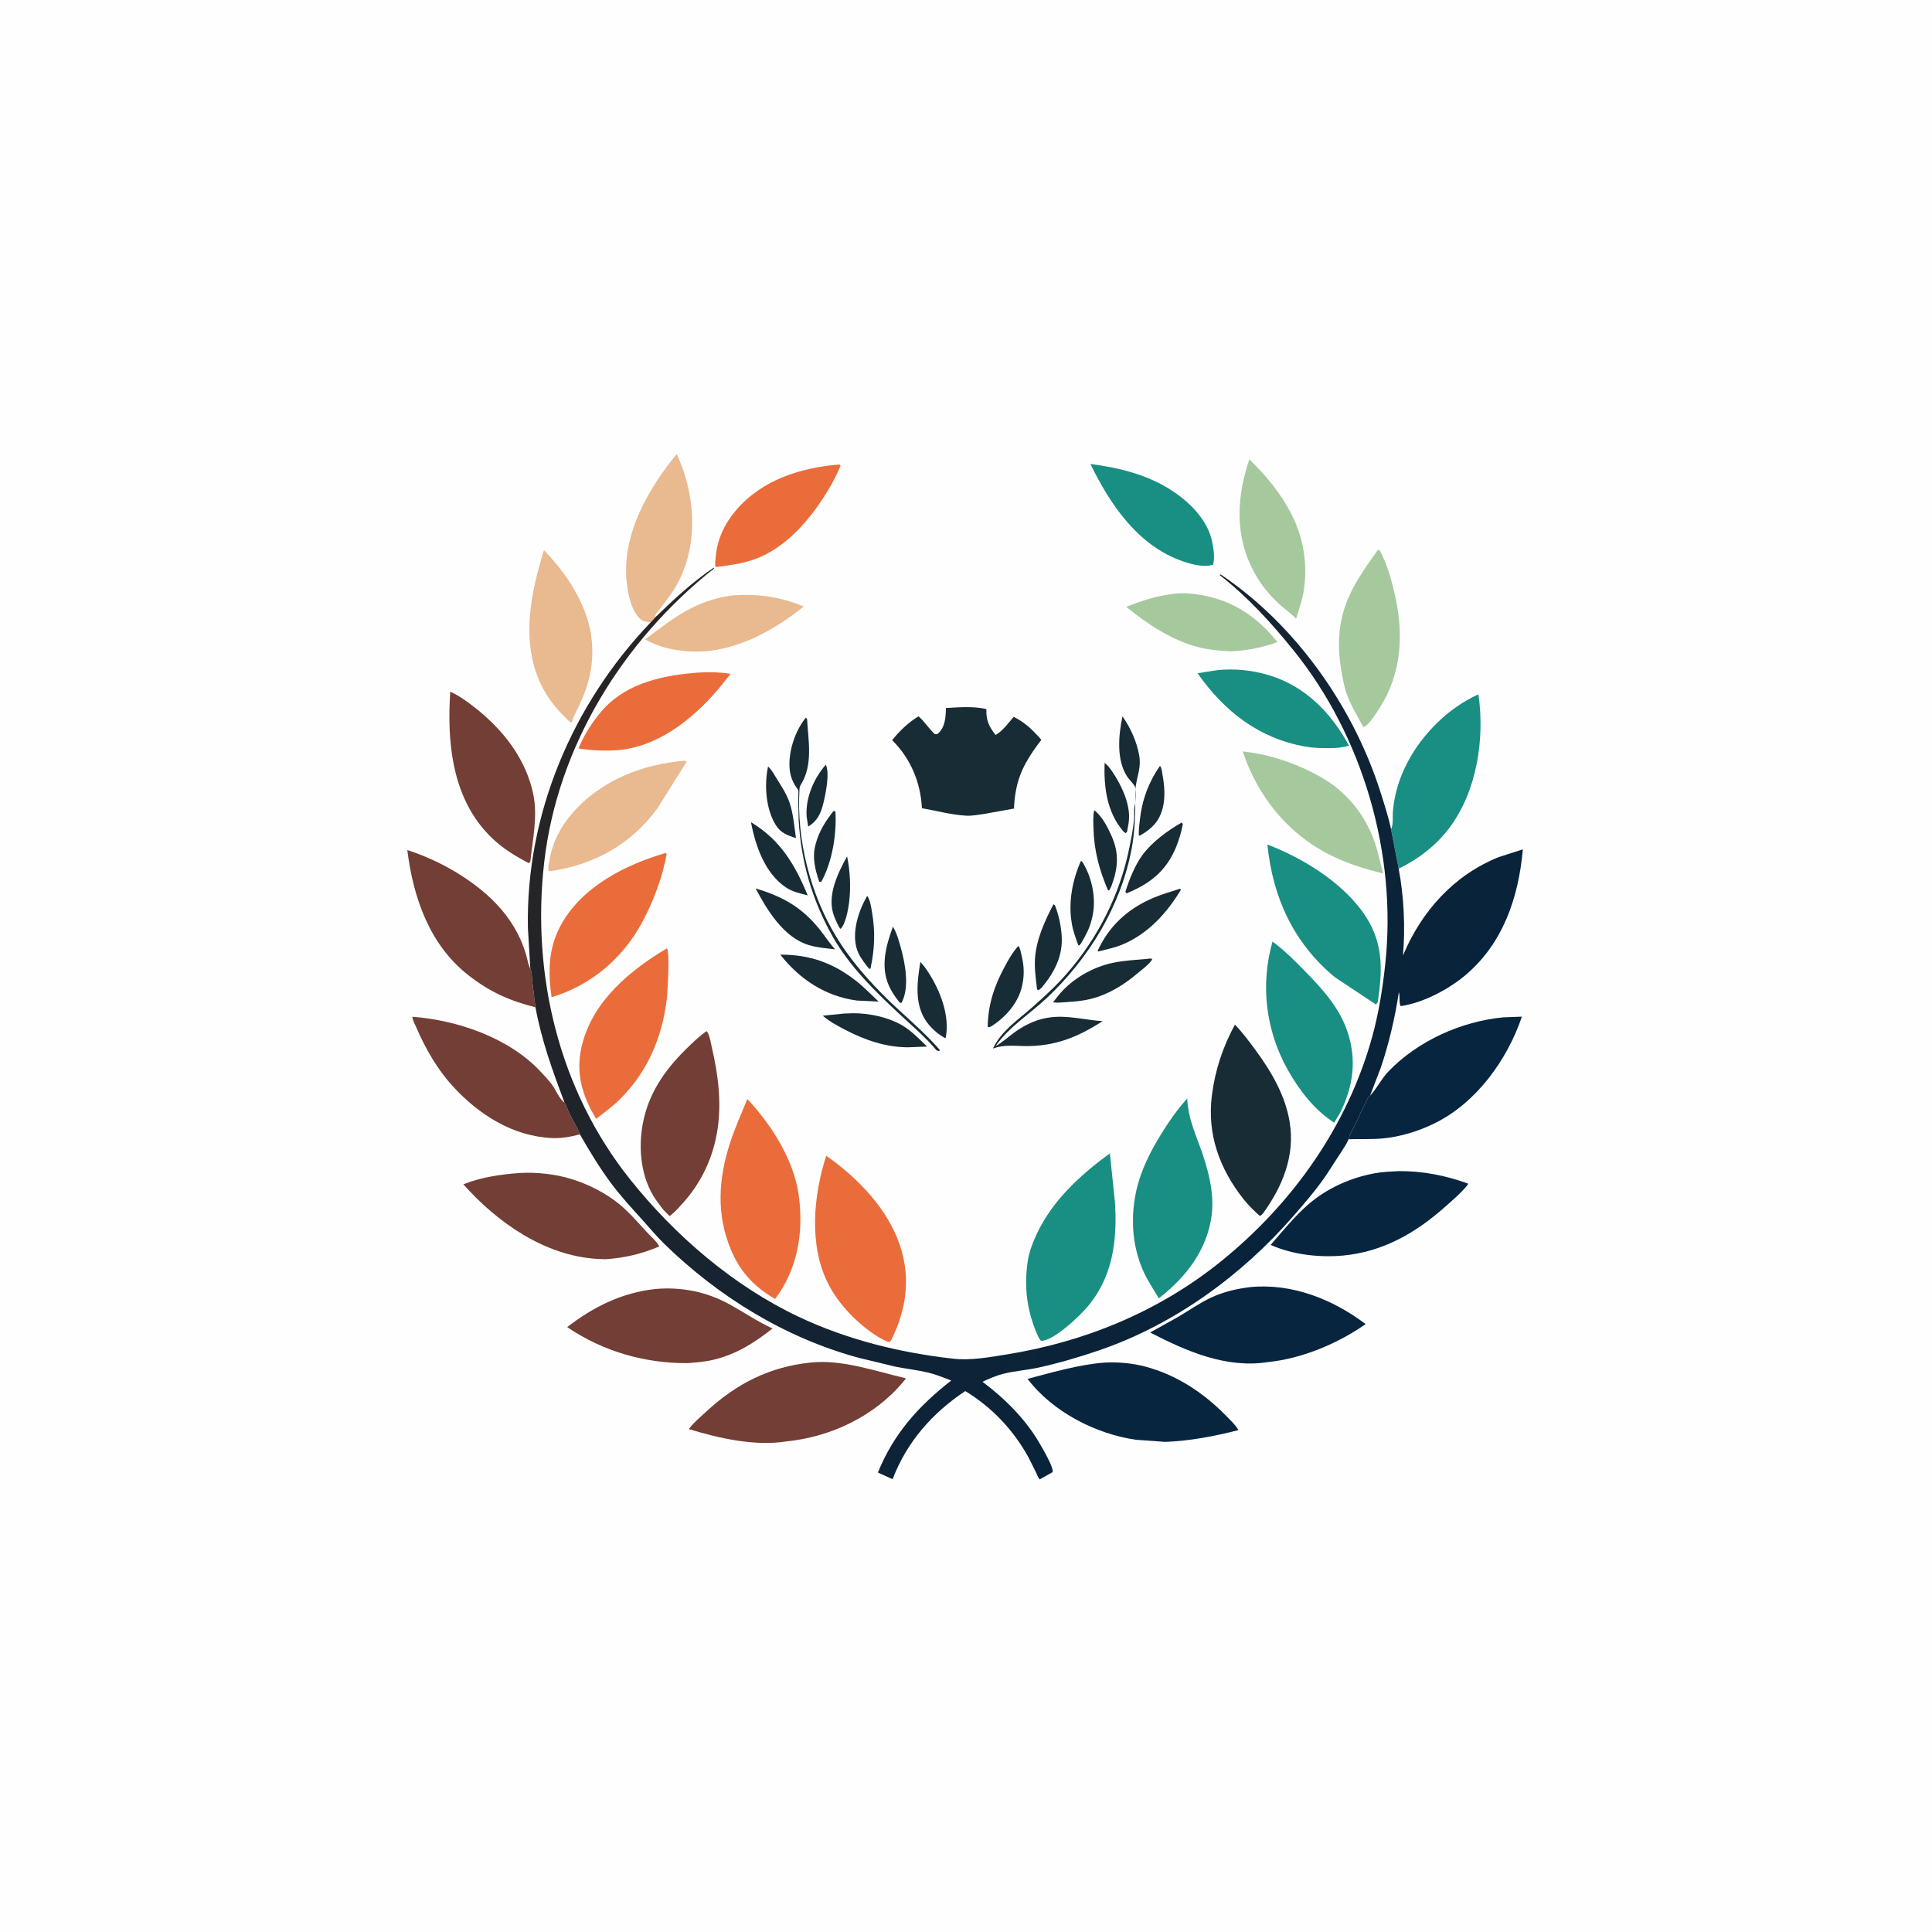 <svg version="1.1" xmlns="http://www.w3.org/2000/svg" style="display: block;" viewBox="0 0 2048 2048" width="1024" height="1024">
<defs>
	<linearGradient id="Gradient1" gradientUnits="userSpaceOnUse" x1="637.175" y1="725.11" x2="1373.74" y2="1284.37">
		<stop class="stop0" offset="0" stop-opacity="1" stop-color="rgb(40,36,37)"/>
		<stop class="stop1" offset="1" stop-opacity="1" stop-color="rgb(7,35,59)"/>
	</linearGradient>
</defs>
<path transform="translate(0,0)" fill="rgb(254,254,254)" d="M 0 -0 L 2048 0 L 2048 2048 L -0 2048 L 0 -0 z"/>
<path transform="translate(0,0)" fill="rgb(24,44,53)" d="M 875.397 810.602 C 879.778 819.921 875.158 842.027 872.665 851.966 C 870.007 862.565 866.303 870.447 856.744 876.193 L 855.042 865.639 C 853.772 845.727 862.49 825.445 875.397 810.602 z"/>
<path transform="translate(0,0)" fill="rgb(24,44,53)" d="M 897.963 907.81 C 901.151 923.488 902.057 940.61 900.097 956.5 C 899.21 963.695 896.335 979.724 891.047 984.689 L 889.432 982.721 C 887.004 977.975 884.535 972.882 883.067 967.735 C 877.343 947.658 888.345 925.132 897.963 907.81 z"/>
<path transform="translate(0,0)" fill="rgb(24,44,53)" d="M 883.802 859.488 L 885.612 860.5 C 886.935 884.497 882.257 913.73 870.5 934.929 L 868.448 934.718 C 864.09 922.085 860.869 909.093 864.338 895.803 L 864.837 894 C 868.284 881.157 875.457 869.719 883.802 859.488 z"/>
<path transform="translate(0,0)" fill="rgb(24,44,53)" d="M 1170.91 808.656 C 1174.18 811.092 1176.57 814.322 1178.86 817.651 C 1188.04 831.004 1197.19 849.926 1196.88 866.5 C 1196.78 871.555 1195.63 876.828 1194.71 881.802 L 1193 883.16 C 1192.08 882.463 1191.25 881.841 1190.5 880.953 C 1173.24 860.597 1170.05 834.334 1170.91 808.656 z"/>
<path transform="translate(0,0)" fill="rgb(24,44,53)" d="M 919.263 949.711 L 919.825 950.436 C 922.526 954.818 923.513 961.843 924.37 966.904 C 927.934 987.95 927.24 1005.74 922.802 1026.5 L 921.5 1027.17 L 919.133 1024.28 C 914.51 1018.31 909.817 1012.06 907.86 1004.62 C 903.17 986.802 910.234 965.115 919.263 949.711 z"/>
<path transform="translate(0,0)" fill="rgb(24,44,53)" d="M 1229.66 811.814 L 1230.61 813.329 C 1231.64 815.663 1231.94 819.264 1232.41 821.798 C 1234.48 832.963 1235.34 845.862 1232.45 856.947 C 1228.97 870.272 1221.18 878.356 1209.62 885.004 C 1208.6 885.79 1209.32 885.341 1207.25 885.9 C 1206.85 880.744 1207.62 875.546 1208.15 870.413 C 1210.41 848.644 1217.16 829.813 1229.66 811.814 z"/>
<path transform="translate(0,0)" fill="rgb(24,44,53)" d="M 946.545 982.336 C 950.407 988.589 952.554 996.328 954.562 1003.38 C 959.409 1020.4 964.649 1046.95 955.5 1063.28 L 953.51 1062.49 C 949.136 1057.07 945.353 1051.65 942.458 1045.3 C 933.058 1024.66 939.104 1002.61 946.545 982.336 z"/>
<path transform="translate(0,0)" fill="rgb(24,44,53)" d="M 814.176 812.604 C 817.891 815.63 820.803 821.389 823.374 825.453 C 828.428 833.442 833.761 841.65 836.88 850.627 C 840.965 862.384 841.958 876.148 843.749 888.48 C 834.675 885.387 827.865 883.224 822.5 874.798 C 811.744 857.905 809.993 831.837 814.176 812.604 z"/>
<path transform="translate(0,0)" fill="rgb(24,44,53)" d="M 1159.94 858.803 C 1168.19 865.205 1173.78 876.172 1178.02 885.488 C 1186.73 904.622 1185.19 920.406 1177.99 939.749 L 1175.75 943.899 L 1174.5 943.716 C 1165.11 921.712 1159.61 901.152 1159.09 877.05 C 1158.96 871.005 1158.53 864.72 1159.94 858.803 z"/>
<path transform="translate(0,0)" fill="rgb(24,44,53)" d="M 975.631 1019.65 C 978.688 1022.84 981.328 1026.47 983.739 1030.17 C 996.614 1049.93 1007.27 1076.77 1002.38 1100.65 C 994.975 1096.95 987.415 1090.29 982.533 1083.6 C 968.976 1065.02 972.149 1040.88 975.631 1019.65 z"/>
<path transform="translate(0,0)" fill="rgb(24,44,53)" d="M 1145.86 912.553 C 1147.26 913.349 1147.57 913.893 1148.37 915.265 C 1158.26 932.395 1162.46 954.294 1157.55 973.562 L 1157.05 975.5 C 1154.72 984.685 1150.75 991.895 1145.95 999.976 L 1144.1 1002.25 L 1143.02 1002 C 1140.3 994.26 1137.27 986.477 1136.06 978.333 L 1135.8 976.5 C 1132.52 955.414 1137.12 931.903 1145.86 912.553 z"/>
<path transform="translate(0,0)" fill="rgb(24,44,53)" d="M 1116.71 958.568 L 1118.33 959.72 C 1122.22 969.623 1124.53 980.485 1125.37 991.075 C 1127.13 1013.07 1117.69 1031.01 1103.84 1047.39 L 1100.78 1049.68 L 1099.32 1048.82 C 1098.12 1038.08 1096.47 1027.19 1097.13 1016.37 C 1098.37 996.087 1107.46 976.339 1116.71 958.568 z"/>
<path transform="translate(0,0)" fill="rgb(24,44,53)" d="M 796.084 871.582 C 827.182 890.246 842.739 916.585 856.204 949.155 C 848.538 947.201 840.123 945.296 833.444 940.914 C 811.047 926.219 800.731 896.607 796.084 871.582 z"/>
<path transform="translate(0,0)" fill="rgb(24,44,53)" d="M 1252.7 871.919 L 1253.91 873.5 C 1252.23 882.08 1249.92 890.169 1246.57 898.255 C 1236.14 923.384 1218.94 936.883 1194.15 946.999 L 1192.94 945.5 C 1196.81 932.823 1203 917.405 1210.82 906.633 C 1220.91 892.738 1237.85 880.305 1252.7 871.919 z"/>
<path transform="translate(0,0)" fill="rgb(24,44,53)" d="M 1079.47 1002.8 L 1080.46 1004.1 C 1081.65 1006.25 1082.16 1009.7 1082.77 1012.15 C 1085.67 1023.84 1086.06 1033.83 1083.34 1045.6 C 1079.21 1063.47 1065.84 1078.47 1050.6 1088.1 L 1048 1089.02 L 1046.99 1088 C 1047.53 1064.51 1053.9 1045.25 1065.05 1024.65 C 1069.11 1017.13 1073.61 1009.05 1079.47 1002.8 z"/>
<path transform="translate(0,0)" fill="rgb(24,44,53)" d="M 854.31 760.66 L 855.566 762.351 C 856.832 785.681 862.006 810.585 849.03 831.614 C 847.954 833.357 847.615 834.504 847.488 836.55 C 844.184 889.706 858.855 947.521 886.421 992.945 C 899.828 1015.04 916.442 1034.59 934.5 1053 C 954.641 1073.53 977.352 1091.26 996.268 1113 L 995.5 1114.21 L 992.809 1113.44 C 980.641 1099.02 967.357 1087.85 953.665 1075.12 C 927.436 1050.75 900.107 1023.89 882.453 992.41 C 860.675 953.581 849.267 913.852 846.599 869.5 L 846.163 845.936 C 846.159 843.86 846.714 839.505 846.155 837.654 C 845.953 836.983 844.365 834.855 843.865 834.153 C 840.105 828.878 837.723 822.078 837.087 815.59 C 835.299 797.363 842.693 774.801 854.31 760.66 z"/>
<path transform="translate(0,0)" fill="rgb(24,44,53)" d="M 801.013 941.788 C 829.706 950.401 849.81 961.53 868.847 985.192 C 874.508 992.228 879.1 999.626 885.284 1006.31 C 876.172 1005.28 866.271 1004.52 857.482 1001.86 C 830.603 993.711 813.248 964.91 801.013 941.788 z"/>
<path transform="translate(0,0)" fill="rgb(24,44,53)" d="M 1250.78 942.124 L 1251.91 943 C 1237.16 967.671 1217.13 989.737 1190.18 1001.08 C 1181.88 1004.58 1172.77 1006.44 1164.06 1008.65 L 1163.48 1008 L 1165.84 1003.19 C 1178.48 978.592 1198.02 962.04 1223.4 951.424 C 1232.21 947.739 1241.68 945.076 1250.78 942.124 z"/>
<path transform="translate(0,0)" fill="rgb(24,44,53)" d="M 894.532 1074.42 L 903.564 1074.08 C 920.904 1073.84 942.067 1078.29 956.996 1087.29 C 966.144 1092.8 975.147 1101.93 982.759 1109.4 L 962.75 1110.18 C 939.35 1110.25 916.926 1102.55 896.38 1091.87 C 887.865 1087.45 879.511 1082.93 872.17 1076.7 L 894.532 1074.42 z"/>
<path transform="translate(0,0)" fill="rgb(24,44,53)" d="M 827.144 1011.95 C 858.171 1011.9 882.919 1020.56 907.434 1039.74 C 915.867 1046.33 923.567 1054.37 931.368 1061.73 L 908.413 1060.62 C 875.196 1056.29 847.527 1038.04 827.144 1011.95 z"/>
<path transform="translate(0,0)" fill="rgb(24,44,53)" d="M 1216.25 1016.43 C 1218.19 1015.98 1219.54 1016.11 1221.5 1016.41 C 1221.01 1017.52 1220.89 1017.94 1220.04 1019 C 1216.28 1023.65 1210.26 1027.99 1205.7 1031.87 C 1191.33 1044.11 1174.46 1054.46 1155.91 1058.97 C 1144.87 1061.65 1133.36 1062.11 1122.07 1062.83 C 1120.09 1062.91 1118.19 1062.7 1116.22 1062.5 L 1122.95 1054 C 1137.01 1037.37 1158.07 1025.29 1179.32 1020.71 C 1191.37 1018.12 1203.99 1017.55 1216.25 1016.43 z"/>
<path transform="translate(0,0)" fill="rgb(24,44,53)" d="M 1189.87 759.382 C 1198.38 771.403 1205.05 786.238 1207.6 800.796 C 1209.81 813.413 1205.61 821.7 1203.91 833.629 C 1203.12 839.133 1203.48 845.077 1203.44 850.645 C 1203.3 866.998 1202.64 883.559 1199.6 899.659 C 1188.11 960.406 1154.47 1015.73 1109.78 1057.77 C 1091.45 1075.01 1069.93 1088.13 1055.32 1108.93 C 1062.07 1105.38 1068.04 1099.81 1074.16 1095.25 C 1084.5 1087.55 1096.91 1081.13 1109.74 1079 L 1111.5 1078.73 C 1130.68 1075.63 1149.71 1081.25 1168.82 1082.47 C 1142.14 1099.62 1118.03 1109.34 1086 1108.88 C 1074.61 1108.71 1064.55 1107.34 1053.45 1111.15 L 1052.56 1111.46 C 1061.68 1092.44 1078.88 1081.39 1094.16 1067.84 C 1106.77 1056.65 1119.35 1045.21 1130.46 1032.5 C 1163.58 994.631 1186.79 949.067 1196.95 899.731 C 1198.98 889.871 1201.21 878.997 1202.06 869 C 1202.47 864.22 1201.83 859.154 1202.72 854.447 L 1203.26 852.052 C 1203.73 849.202 1204.19 836.5 1203.17 834.135 C 1201.7 830.755 1197.09 826.618 1194.9 823.281 C 1183.2 805.509 1185.68 779.136 1189.87 759.382 z"/>
<path transform="translate(0,0)" fill="rgb(166,200,157)" d="M 1245.35 629.38 C 1251.5 628.522 1258.62 628.837 1264.8 629.53 C 1302.12 633.719 1330.92 651.353 1354.11 680.645 C 1336.99 686.752 1323 689.487 1304.9 690.432 C 1293.74 689.949 1282.27 688.996 1271.41 686.294 C 1242.32 679.062 1216.89 661.876 1193.87 643.319 C 1211.02 636.486 1226.93 631.304 1245.35 629.38 z"/>
<path transform="translate(0,0)" fill="rgb(233,185,143)" d="M 775.001 631.331 C 800.96 628.976 828.026 632.517 851.993 642.992 C 824.689 664.546 794.84 682.325 760.209 688.748 C 747.315 691.216 732.592 691.304 719.617 689.409 L 718 689.164 C 705.728 687.479 694.912 683.635 683.947 677.963 C 689.149 673.388 695.042 669.501 700.571 665.313 C 723.908 647.637 745.771 635.594 775.001 631.331 z"/>
<path transform="translate(0,0)" fill="rgb(24,143,130)" d="M 1155.88 491.834 C 1186.9 495.935 1216.53 503.091 1243.01 520.52 C 1261.55 532.717 1280.41 551.714 1284.93 574.275 L 1285.26 576 C 1286.77 583.688 1287.65 590.756 1286.07 598.55 C 1276.58 601.772 1263.32 598.306 1253.96 595.069 C 1206.48 578.661 1176.95 535.141 1155.88 491.834 z"/>
<path transform="translate(0,0)" fill="rgb(234,108,58)" d="M 889.289 492.434 C 890.209 492.503 889.526 492.395 891.07 493.5 C 883.838 511.207 872.538 529.356 860.873 544.5 C 845.152 564.909 824.385 584.174 799.72 592.896 C 786.801 597.464 773.692 599.234 760.165 600.955 L 758.55 600.88 L 758.167 599 C 757.853 596.421 758.497 593.012 758.703 590.395 C 760.166 571.784 768.305 554.8 780.353 540.721 C 807.757 508.696 848.514 495.786 889.289 492.434 z"/>
<path transform="translate(0,0)" fill="rgb(166,200,157)" d="M 1324.36 486.911 C 1342.5 504.504 1357.49 522.702 1369.12 545.283 C 1381.68 569.692 1386.35 598.395 1382.15 625.46 C 1380.56 635.708 1377.05 646.027 1373.88 655.882 C 1369.31 650.763 1363.16 646.668 1357.98 642.127 C 1345.12 630.839 1334.7 617.468 1327.12 602.119 C 1308.74 564.913 1311.36 525.45 1324.36 486.911 z"/>
<path transform="translate(0,0)" fill="rgb(24,143,130)" d="M 1290.48 710.355 C 1308.65 708.56 1327.32 710.388 1344.82 715.645 C 1383.81 727.357 1411.06 755.596 1430.05 790.501 C 1423.14 792.365 1417.2 793.025 1410.05 793.013 C 1401.42 793.136 1392.86 792.988 1384.34 791.521 C 1334.79 782.997 1297.84 754.149 1269.45 713.662 L 1290.48 710.355 z"/>
<path transform="translate(0,0)" fill="rgb(234,108,58)" d="M 734.729 713.418 C 747.451 712.199 761.861 712.259 774.472 714.305 L 761.136 730.864 C 733.978 762.522 697.316 791.923 654.144 795.256 C 640.6 796.111 626.602 795.54 613.21 793.381 C 618.904 779.71 626.776 767.025 636.203 755.618 C 660.895 725.737 697.737 716.799 734.729 713.418 z"/>
<path transform="translate(0,0)" fill="rgb(233,185,143)" d="M 725.501 806.459 C 726.869 806.377 726.036 806.274 727.793 807.5 L 696.766 857.086 C 668.28 895.522 630.135 916.416 583.487 923.502 L 581.5 923.023 L 581.308 922.075 C 580.923 918.708 582.05 914.585 582.615 911.243 C 585.755 892.649 594.286 876.466 606.567 862.215 C 636.439 827.552 680.692 809.995 725.501 806.459 z"/>
<path transform="translate(0,0)" fill="rgb(233,185,143)" d="M 689.94 659.526 C 686.289 659.214 682.003 659.014 679.088 656.507 C 668.912 647.757 665.347 628.153 664.183 615.719 C 659.556 566.293 686.993 518.229 717.346 481.32 C 738.436 526.467 741.342 583.908 713.208 626.781 C 708.842 633.435 703.898 639.716 699.092 646.054 C 697.452 648.217 694.799 650.814 694.396 653.524 L 694.399 654.595 C 692.951 656.249 691.553 658.034 689.94 659.526 z"/>
<path transform="translate(0,0)" fill="rgb(233,185,143)" d="M 576.602 583.186 C 595.54 602.71 612.059 625.949 621.22 651.769 C 629.928 676.313 629.991 703.018 621.999 727.762 C 618.166 739.629 612.628 750.48 607.271 761.687 L 606.202 765.5 L 604.5 765.601 C 593.23 755.222 583.253 744.04 575.964 730.449 C 551.067 684.032 561.934 630.88 576.602 583.186 z"/>
<path transform="translate(0,0)" fill="rgb(166,200,157)" d="M 1460.9 582.569 L 1462.54 583.462 C 1470.49 597.721 1475.3 615.661 1478.87 631.546 C 1488.17 672.943 1485.66 714.609 1462.12 751 C 1458.96 755.886 1450.6 769.504 1445.13 770.688 C 1439.01 759.237 1432.12 748.055 1427.68 735.809 C 1424.8 727.864 1423.23 718.89 1421.83 710.568 C 1417.38 684.154 1418.56 658.859 1429.23 634 C 1437.19 615.468 1449.27 598.931 1460.9 582.569 z"/>
<path transform="translate(0,0)" fill="rgb(166,200,157)" d="M 1317.35 796.555 C 1346.22 799.58 1374.37 809.314 1399.63 823.474 C 1427.61 839.157 1447.48 863.913 1457.77 894.267 C 1461.27 904.603 1463.17 915.38 1466.13 925.87 C 1446.77 921.291 1427.96 915.284 1410.12 906.388 C 1365.2 883.988 1333.07 844.039 1317.35 796.555 z"/>
<path transform="translate(0,0)" fill="rgb(234,108,58)" d="M 705.691 904.219 L 706.695 905.005 C 702.638 929.142 692.612 955.465 681.08 977.032 C 660.459 1015.6 626.721 1044.52 584.658 1057.1 C 580.893 1029.55 581.097 1005.01 594.912 980 C 617.057 939.904 663.238 916.371 705.691 904.219 z"/>
<path transform="translate(0,0)" fill="rgb(115,62,53)" d="M 477.29 733.197 C 482.219 735.537 486.799 738.061 491.296 741.162 C 526.7 765.582 556.674 799.481 565.399 842.5 C 570.067 865.515 564.677 889.803 562.216 912.779 C 561.692 914.389 562.158 913.588 560.5 914.965 C 542.274 905.393 527.104 895.68 513.5 879.976 C 478.487 839.56 473.946 784.246 477.29 733.197 z"/>
<path transform="translate(0,0)" fill="rgb(234,108,58)" d="M 707.002 1005.24 C 710.241 1010.14 707.622 1052.9 706.7 1060.17 C 701.607 1100.35 686.256 1136.3 657.225 1165.17 C 649.489 1172.86 640.536 1179.37 631.904 1186.01 L 626.15 1175.86 C 614.877 1153.34 610.832 1132.33 617.013 1107.5 C 628.552 1061.15 667.738 1028.58 707.002 1005.24 z"/>
<path transform="translate(0,0)" fill="rgb(24,143,130)" d="M 1343.52 895.228 C 1380.22 909.335 1420.24 933.705 1443.74 965.663 C 1466.45 996.557 1466.04 1026.07 1460.43 1062.5 C 1460.06 1063.21 1459.04 1064.19 1458.5 1064.81 L 1415.15 1035.98 C 1371.36 1000.05 1348.87 950.73 1343.52 895.228 z"/>
<path transform="translate(0,0)" fill="rgb(24,143,130)" d="M 1474.56 878.975 L 1475.13 877.696 C 1476.96 873.292 1476.15 865.984 1476.46 861.163 C 1476.85 855.004 1477.88 848.761 1479.2 842.739 C 1489.09 797.879 1524.56 755.607 1566.23 736.489 L 1567.22 736.046 C 1574 783.347 1565.59 838.636 1536.47 877.487 C 1522.43 896.223 1503.59 910.651 1482.63 920.837 L 1474.56 878.975 z"/>
<path transform="translate(0,0)" fill="rgb(24,143,130)" d="M 1348.92 998.102 L 1352.5 1000.85 C 1363.12 1008.93 1372.55 1018.6 1381.91 1028.08 C 1400.78 1047.18 1419.62 1067.52 1428.3 1093.46 C 1438.61 1124.26 1434.4 1152.08 1420.08 1180.62 L 1414.23 1190.07 C 1393.07 1176.33 1377.09 1155.51 1364.91 1133.75 C 1341.72 1092.31 1335.87 1043.91 1348.92 998.102 z"/>
<path transform="translate(0,0)" fill="rgb(115,62,53)" d="M 567.604 1067.75 C 540.178 1060.95 519.106 1051.41 496.785 1034 C 455.285 1001.63 438.051 951.632 431.757 901.095 C 449.341 906.771 467.047 914.79 482.865 924.31 C 519.67 946.461 549.772 976.106 559.5 1019.22 C 560.145 1022.08 561.009 1024.43 562.18 1027.1 C 564.027 1030.61 563.715 1035.89 564.184 1039.85 L 567.604 1067.75 z"/>
<path transform="translate(0,0)" fill="rgb(115,62,53)" d="M 749.05 1093.03 L 749.688 1093.79 C 752.418 1097.85 753.47 1105.59 754.59 1110.39 C 761.252 1138.9 765.03 1168.31 760.569 1197.45 C 756.133 1226.42 743.871 1253.06 724.27 1274.86 C 719.755 1279.89 715.301 1285.11 709.838 1289.12 L 703.079 1282.33 L 695.326 1271.94 C 679.47 1248.92 676.368 1218.16 681.375 1191.23 C 687.264 1159.57 704.279 1134.71 726.871 1112.47 C 733.873 1105.58 740.925 1098.6 749.05 1093.03 z"/>
<path transform="translate(0,0)" fill="rgb(115,62,53)" d="M 614.689 1202.45 C 605.269 1205.04 595.132 1206.82 585.342 1206.39 C 543.426 1204.55 507.532 1181.56 479.865 1151.32 C 463.381 1133.31 450.879 1111.29 441.22 1088.99 C 439.965 1086.09 437.09 1080.92 437.236 1077.81 C 485.15 1081.41 539.655 1100.17 573.057 1135.95 C 577.113 1140.29 581.313 1144.75 584.912 1149.48 C 588.685 1154.44 592.846 1164.53 597.509 1168.08 L 598.387 1168.61 C 599.741 1170.62 600.387 1172.32 601.193 1174.59 C 604.654 1184.29 611.421 1192.91 614.689 1202.45 z"/>
<path transform="translate(0,0)" fill="rgb(115,62,53)" d="M 551.204 1243.41 C 568.641 1242.35 589.106 1244.63 605.857 1249.82 C 623.59 1255.31 642.006 1264.58 656.402 1276.41 C 666.719 1284.88 675.851 1295.36 684.824 1305.21 C 689.213 1310.03 695.919 1315.65 698.902 1321.27 C 679.845 1329.31 662.657 1333.33 641.982 1334.85 L 633.204 1334.5 C 577.513 1331.23 527.293 1296.06 491.189 1255.45 C 509.578 1247.88 531.524 1244.78 551.204 1243.41 z"/>
<path transform="translate(0,0)" fill="rgb(24,44,53)" d="M 1309.08 1086.13 C 1317.19 1094.62 1324.48 1104.35 1331.41 1113.82 C 1348.07 1136.56 1362.56 1161.45 1367.14 1189.65 C 1372.96 1225.42 1359.31 1258.08 1338.74 1286.39 C 1337.53 1287.77 1337.04 1288.15 1335.5 1288.98 C 1329.21 1283.39 1323.32 1277.65 1318.09 1271.03 C 1292.82 1239.02 1279.46 1202.49 1284.63 1161.38 C 1288.01 1134.49 1296.16 1109.89 1309.08 1086.13 z"/>
<path transform="translate(0,0)" fill="rgb(24,143,130)" d="M 1258.54 1164.47 C 1259.21 1183.16 1265.72 1198.37 1272.07 1215.64 C 1280.27 1237.96 1287.58 1264.29 1284.41 1288.23 C 1279.51 1325.3 1257.31 1353.69 1228.41 1376.28 C 1222.86 1366.97 1216.93 1358.17 1212.33 1348.28 C 1205.79 1334.19 1201.87 1317.17 1201.16 1301.65 C 1199.42 1263.97 1210.97 1234.52 1230.41 1202.94 C 1238.71 1189.45 1247.8 1176.13 1258.54 1164.47 z"/>
<path transform="translate(0,0)" fill="rgb(8,37,64)" d="M 1482.86 1241.43 C 1508.16 1241.27 1532.43 1246.04 1556.16 1254.65 C 1555.8 1256.09 1556.07 1255.59 1555.03 1256.88 C 1548.68 1264.74 1540.33 1271.74 1532.79 1278.48 C 1500.97 1306.89 1466.25 1327 1423.25 1330.99 C 1397.83 1333.15 1370.43 1330.04 1346.91 1319.66 C 1359.62 1305.12 1372.51 1289.07 1387.15 1276.47 C 1407 1259.38 1431.86 1248.35 1457.5 1243.68 C 1465.89 1242.16 1474.36 1241.87 1482.86 1241.43 z"/>
<path transform="translate(0,0)" fill="rgb(115,62,53)" d="M 694.621 1366.39 C 722.633 1363.97 749.37 1369.33 774 1383.01 C 789.038 1391.36 803.233 1401.12 818.941 1408.23 C 799.587 1423.49 780.625 1435.59 756.288 1441.41 C 747.273 1443.57 737.926 1444.29 728.709 1444.98 C 683.309 1445.26 638.914 1432.42 601.217 1406.78 C 629.338 1385.16 659.129 1370.34 694.621 1366.39 z"/>
<path transform="translate(0,0)" fill="rgb(8,37,64)" d="M 1452.33 1161.46 L 1453.68 1159.96 C 1460.3 1152.35 1464.64 1143.28 1471.84 1135.76 C 1502.82 1103.39 1549.12 1082.64 1593.49 1078.43 L 1613.28 1077.69 C 1597.7 1123.61 1565.06 1168.96 1520.72 1190.76 C 1503.78 1199.09 1484.35 1205.14 1465.5 1206.81 C 1453.49 1207.88 1441.54 1207.26 1429.54 1207.64 C 1429.99 1205.78 1430.36 1204.2 1431.22 1202.46 L 1439.51 1186 L 1442.73 1178.5 L 1449 1166.01 C 1450 1163.92 1450.42 1162.82 1452.33 1161.46 z"/>
<path transform="translate(0,0)" fill="rgb(8,37,64)" d="M 1170.57 1444.42 C 1185.02 1443.6 1200.1 1444.96 1214.12 1448.66 C 1246.82 1457.29 1275.59 1476.23 1299.11 1500.19 C 1303.88 1505.05 1309.39 1510.05 1312.81 1515.97 C 1286.77 1522.58 1262.13 1527.37 1235.24 1528.46 L 1204.2 1526.2 C 1161.47 1520.18 1115.47 1496.35 1089.27 1461.65 C 1115.51 1454.76 1143.52 1446.54 1170.57 1444.42 z"/>
<path transform="translate(0,0)" fill="rgb(24,143,130)" d="M 1176.52 1222.58 L 1181.86 1274.16 C 1184.6 1315.23 1179.5 1355.24 1151.14 1387.07 C 1142.39 1396.89 1117.47 1420.77 1103.53 1421.5 L 1101 1417.88 C 1089.6 1393.22 1085.45 1368.03 1088.9 1341 L 1089.41 1337.09 C 1090.93 1326.88 1094.95 1316.66 1099.34 1307.36 C 1115.98 1272.1 1145.52 1245.27 1176.52 1222.58 z"/>
<path transform="translate(0,0)" fill="rgb(24,44,53)" d="M 1002.79 750.498 C 1017.18 749.709 1031.39 748.506 1045.61 751.602 C 1045.17 763.385 1048.2 769.791 1055.29 779.095 C 1062.29 775.573 1069.39 765.878 1074.55 759.899 C 1086.82 765.905 1094.99 774.066 1103.88 784.241 C 1091.1 801.075 1081.04 816.326 1077.04 837.599 L 1076.69 839.5 C 1075.58 845.418 1075.16 851.105 1074.88 857.102 L 1043.23 862.836 C 1037.19 863.621 1030.43 864.973 1024.35 864.658 C 1008.59 863.841 992.806 859.436 977.285 856.739 C 975.893 829.321 965.228 803.897 945.71 784.629 C 953.445 774.957 963.038 765.656 973.71 759.316 C 980.255 765.037 984.576 772.454 991 778.185 C 992.582 778.223 993.24 778.641 994.486 777.474 C 1002.19 770.263 1002.39 760.21 1002.79 750.498 z"/>
<path transform="translate(0,0)" fill="rgb(8,37,64)" d="M 1325.42 1364.37 C 1369.68 1360.11 1412.73 1377.27 1447.65 1403.59 C 1418.17 1424.25 1380.22 1440.16 1344.24 1443.84 C 1299.83 1450.89 1257.5 1432.29 1219.16 1412.49 L 1248.77 1396.03 C 1260.38 1389.16 1271.83 1381.08 1284.05 1375.39 C 1297.15 1369.29 1311.14 1366.11 1325.42 1364.37 z"/>
<path transform="translate(0,0)" fill="rgb(234,108,58)" d="M 875.808 1225.17 C 908.936 1248.22 940.83 1281.2 953.937 1319.99 C 965.685 1354.76 960.78 1388.32 944.746 1420.62 L 942.98 1422.67 L 941 1422.15 C 935.13 1420.26 928.226 1415.6 923.174 1412.02 C 905.348 1399.37 888.252 1380.94 878.184 1361.38 C 857.164 1320.54 862.191 1267.66 875.808 1225.17 z"/>
<path transform="translate(0,0)" fill="rgb(234,108,58)" d="M 792.214 1165.03 C 817.764 1192.17 841.471 1229.53 846.679 1266.92 C 852.086 1305.73 845.713 1345.06 821.658 1376.96 C 799.814 1364.32 784.974 1348.71 775.07 1325.37 C 758.994 1287.49 761.53 1249.42 774.049 1211 C 779.141 1195.37 785.993 1180.23 792.214 1165.03 z"/>
<path transform="translate(0,0)" fill="rgb(115,62,53)" d="M 859.046 1444.4 C 892.718 1440.73 928.044 1453.6 960.439 1461.11 L 958.446 1463.6 C 927.662 1501.13 880.75 1523.34 832.908 1528.05 C 799.759 1533.17 761.707 1524.58 730.224 1514.87 L 730.887 1513.95 C 736.072 1507.33 743.115 1501.46 749.302 1495.75 C 780.937 1466.56 816.072 1448.85 859.046 1444.4 z"/>
<path transform="translate(0,0)" fill="url(#Gradient1)" d="M 694.399 654.595 C 714.177 635.383 733.625 617.348 756.5 601.796 L 756.808 602.699 C 660.462 679.148 590.948 790.973 576.848 914.297 C 563.243 1033.3 592.517 1155.78 667.964 1250.24 C 715.603 1309.89 777.334 1363.05 846.598 1395.84 C 898.11 1420.22 953.908 1433.9 1010.34 1440.27 C 1028.91 1442.37 1048.32 1438.77 1066.66 1435.84 C 1149.66 1422.6 1227.91 1390.47 1293.6 1337.65 C 1369.77 1276.41 1428.44 1193.84 1454.6 1099.03 C 1461.49 1074.05 1465.63 1047.9 1468.41 1022.17 C 1481.05 905.464 1444.85 780.482 1370.98 689.108 C 1347.29 659.815 1322.58 632.761 1292.82 609.5 L 1294 608.979 C 1373.54 662.225 1435.05 749.77 1463.6 840.429 C 1467.59 853.099 1471.85 865.967 1474.56 878.975 L 1482.63 920.837 C 1488.21 949.507 1489.78 983.766 1487.21 1012.81 C 1506.98 965.902 1541.02 927.693 1588.95 908.472 L 1614.28 900.358 C 1609.79 951.12 1593.41 1000.1 1553.24 1033.85 C 1534.95 1049.22 1508.48 1063.03 1484.82 1066.52 C 1482.81 1064.03 1484.16 1055.57 1482.86 1051.79 C 1478.77 1078.53 1472.4 1106.12 1463.7 1131.77 L 1452.33 1161.46 C 1450.42 1162.82 1450 1163.92 1449 1166.01 L 1442.73 1178.5 L 1439.51 1186 L 1431.22 1202.46 C 1430.36 1204.2 1429.99 1205.78 1429.54 1207.64 C 1427.66 1212.46 1424.13 1217.34 1421.4 1221.71 L 1405.35 1246.41 C 1394.84 1261.66 1383.07 1275.26 1370.93 1289.2 C 1316.14 1352.1 1244.69 1404.14 1165.32 1431.33 C 1144.37 1438.51 1122.61 1444.89 1100.98 1449.68 C 1088.64 1452.41 1075.53 1453.18 1063.44 1456.31 C 1055.92 1458.24 1048.5 1461.46 1041.48 1464.73 C 1065.42 1482.68 1087.56 1504.71 1102.5 1530.83 C 1105.45 1535.99 1117.13 1555.65 1115.8 1560.5 L 1102.15 1568.23 C 1100.26 1566.18 1099.31 1563.17 1098.13 1560.65 L 1090.18 1544.76 C 1074.16 1515.75 1051.53 1491.81 1023.22 1474.59 C 988.318 1497.79 961.196 1528.63 946.196 1568 L 930.613 1560.94 C 947.383 1519.59 973.603 1490.58 1008.3 1463.43 C 1000.41 1460.35 992.272 1456.99 984.021 1455.02 C 972.473 1452.28 960.483 1450.99 948.822 1448.65 L 910.906 1439.48 C 832.979 1418.6 761.735 1374.74 704.137 1318.52 C 695.933 1310.51 688.534 1301.51 680.83 1293.01 C 669.144 1280.12 657.38 1267.31 647.036 1253.29 C 635.079 1237.09 624.75 1219.87 614.689 1202.45 C 611.421 1192.91 604.654 1184.29 601.193 1174.59 C 600.387 1172.32 599.741 1170.62 598.387 1168.61 C 585.764 1135.31 574.115 1102.96 567.604 1067.75 L 564.184 1039.85 C 563.715 1035.89 564.027 1030.61 562.18 1027.1 L 559.623 984.025 C 557.085 863.362 606.906 746.075 689.94 659.526 C 691.553 658.034 692.951 656.249 694.399 654.595 z"/>
</svg>